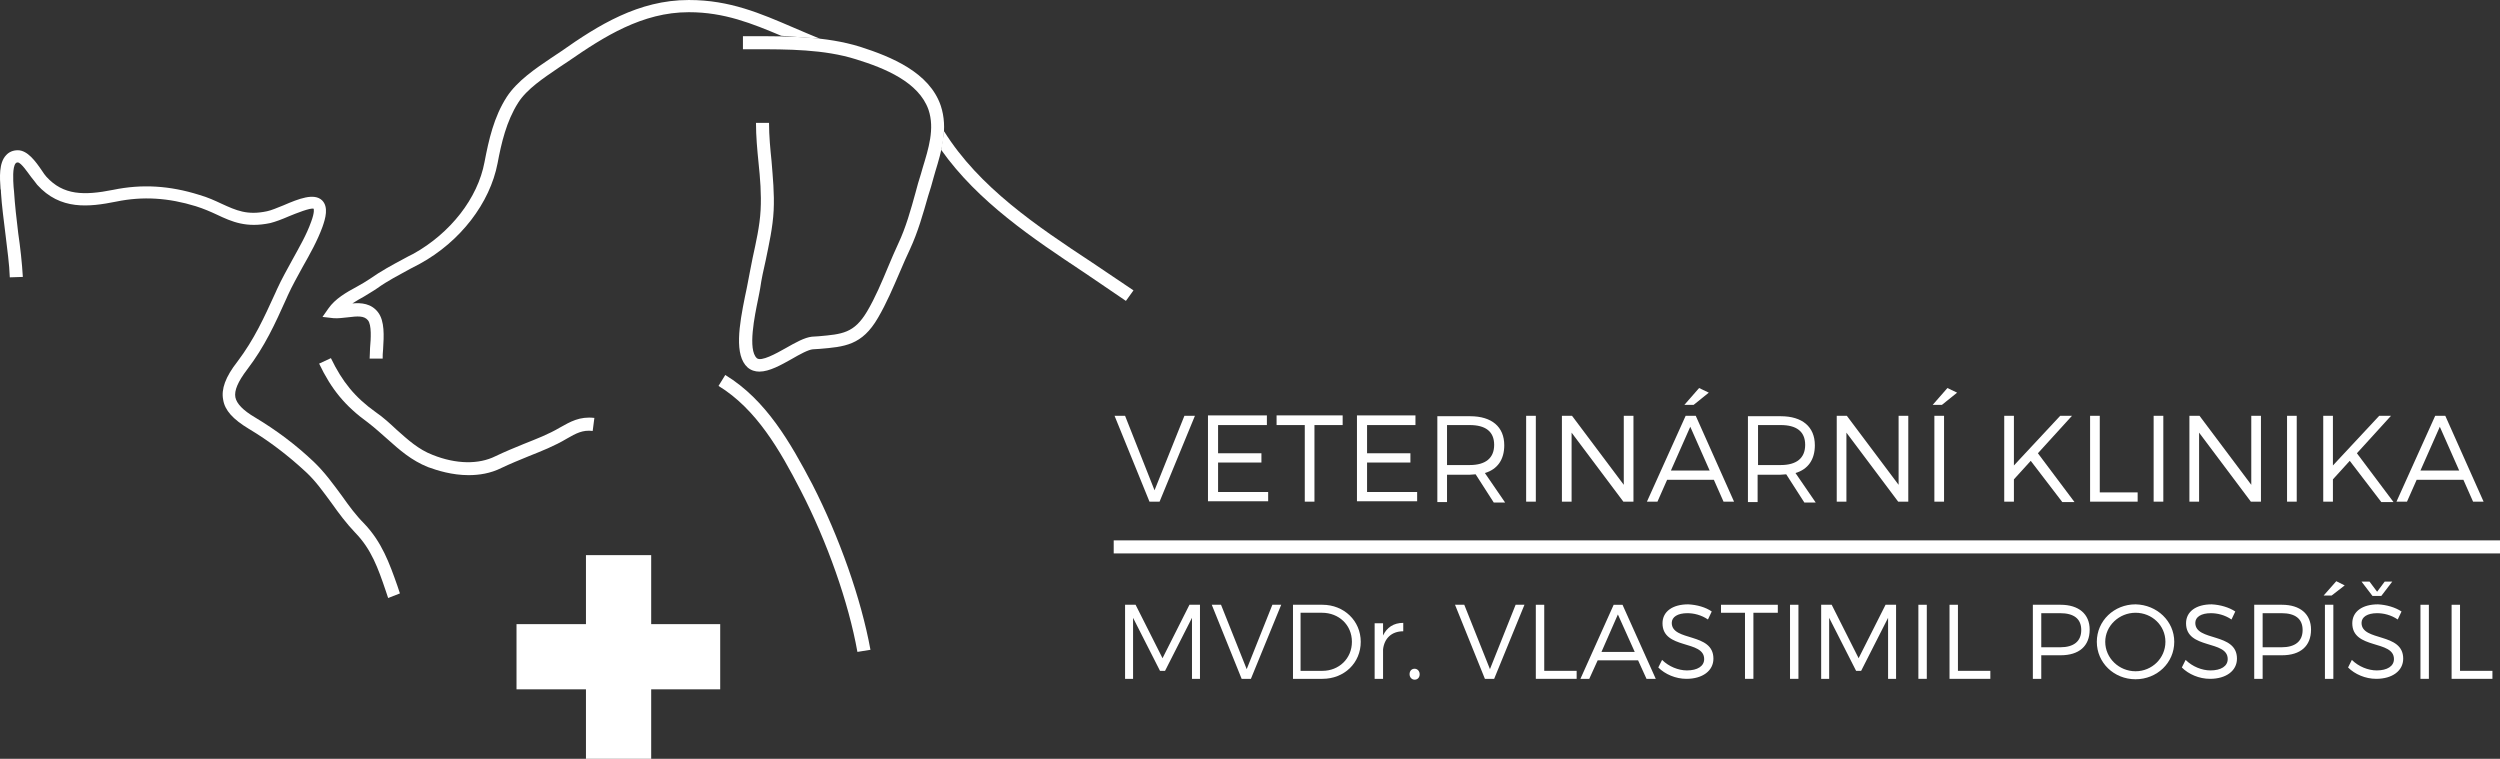 <?xml version="1.0" encoding="UTF-8"?>
<svg id="Vrstva_2" data-name="Vrstva 2" xmlns="http://www.w3.org/2000/svg" viewBox="0 0 594.03 180.3">
  <rect x="0" y="0" width="594.03" height="180.3" fill="#333333" stroke="none"/>
  <defs>
    <style>
      .cls-1 {
        fill: #fff;
        stroke-width: 0px;
      }
    </style>
  </defs>
  <g id="Layer_1" data-name="Layer 1">
    <path class="cls-1" d="M185.63,8.5c-6.9-2.9-13.5-5.6-21.9-5.6h-.1c-11,0-20.1,5.8-28.5,11.6-.8.5-1.6,1.1-2.4,1.6-3.5,2.4-7.5,5-9.6,8.3-2.8,4.4-4,9.6-4.9,14.4-1.8,9.4-8.8,18.6-18.5,23.9-.8.4-1.5.8-2.3,1.2-2.7,1.5-5.3,2.8-7.8,4.6-1,.7-2.1,1.3-3.2,2-.9.5-1.8,1-2.7,1.6,2.1-.2,4.5,0,6.1,2.1s1.4,5.6,1.2,8.8c-.1.8-.1,1.6-.1,2.2h-3.1c0-.7.1-1.5.1-2.5.2-2.2.4-5.5-.5-6.6s-2.4-1-4.8-.7c-1.1.1-2.3.3-3.4.2l-2.6-.3,1.4-2c1.6-2.3,4.2-3.8,6.8-5.2,1.1-.6,2.1-1.2,3-1.8,2.7-1.9,5.3-3.3,8.1-4.8.7-.4,1.5-.8,2.3-1.2,8.8-4.9,15.3-13.2,16.9-21.8,1-5.2,2.2-10.7,5.3-15.5,2.5-3.8,6.8-6.7,10.5-9.2.8-.5,1.6-1.1,2.4-1.6,8.8-6.2,18.4-12.2,30.3-12.2h.1c9.7,0,17,3.2,24.7,6.5,2.1.9,4.2,1.8,6.4,2.7"/>
    <path class="cls-1" d="M111.33,112.9c-3.9,0-7.4-1.1-9.6-1.9-4-1.6-6.8-4.1-9.6-6.6-1.5-1.3-3-2.7-4.7-4-5.4-3.9-8.7-7.9-11.6-14l2.8-1.3c2.7,5.6,5.7,9.3,10.6,12.8,1.9,1.3,3.5,2.8,5,4.2,2.7,2.4,5.2,4.7,8.6,6,5.5,2.2,10.9,2.3,14.9.3,2.3-1.1,4.5-2,6.7-2.9,3-1.2,5.9-2.3,8.6-3.9,2.5-1.4,4.7-2.7,8.2-2.3l-.4,3.1c-2.4-.3-4,.6-6.1,1.8-3,1.8-6.1,3-9.1,4.2-2.2.9-4.4,1.8-6.5,2.8-2.6,1.3-5.3,1.7-7.8,1.7Z"/>
    <path class="cls-1" d="M180.43,88.3c-1,0-2-.3-2.8-1-3.2-2.9-2-10-.6-16.9.2-1,.4-1.8.5-2.4.4-2.3.9-4.5,1.3-6.7.8-3.7,1.7-7.6,1.9-11.4.2-3.8-.1-7.5-.5-11.3-.3-3-.6-6.2-.6-9.4h3.1c0,3.1.3,6.2.6,9.1.3,3.8.7,7.7.5,11.7-.2,4-1.1,8-1.9,11.9-.5,2.2-1,4.4-1.3,6.6-.1.7-.3,1.5-.5,2.6-.8,3.9-2.5,12-.3,14,1,.9,4.6-1.1,6.9-2.4,2.3-1.3,4.4-2.5,6.2-2.7l1.6-.1c5.6-.5,8.4-.7,11.5-5.9,1.9-3.2,3.5-7,5-10.6.8-1.9,1.6-3.8,2.4-5.5,1.8-3.8,3-8.1,4.1-12.1.4-1.5.8-3,1.3-4.5l.4-1.4c1.4-4.6,2.9-9.3,1.4-13.8-2.3-6.6-10.4-9.9-17.2-12-7.6-2.4-16.2-2.4-24.6-2.4h-2.3v-3.1h2.3c8.6,0,17.4,0,25.5,2.5,7.5,2.4,16.5,6.1,19.2,14,1.8,5.4.2,10.8-1.3,15.7l-.4,1.4c-.4,1.5-.8,2.9-1.3,4.4-1.2,4.2-2.4,8.5-4.3,12.6-.8,1.7-1.6,3.5-2.4,5.4-1.6,3.7-3.2,7.5-5.2,10.9-3.8,6.6-8,6.9-13.9,7.4l-1.6.1c-1.1.1-3.1,1.2-5,2.3-2.5,1.4-5.3,3-7.7,3Z"/>
    <path class="cls-1" d="M224.33,31.2c8.3,13.3,22,22.5,35.2,31.2,3.2,2.2,6.6,4.4,9.8,6.6l-1.8,2.5c-3.2-2.2-6.5-4.4-9.7-6.6-12.5-8.3-25.4-16.9-34.2-29.3"/>
    <path class="cls-1" d="M203.73,154.9c-2.1-11.8-7.2-26.2-13.5-38.4-4.9-9.5-10.5-19.3-19.5-24.8l1.6-2.6c9.7,5.9,15.5,16.1,20.7,26,6.4,12.5,11.6,27.2,13.8,39.3l-3.1.5Z"/>
    <path class="cls-1" d="M92.23,142.1l-.6-1.8c-1.8-5.3-3.4-9.8-7.2-13.7-2.1-2.2-3.9-4.6-5.6-7-2-2.7-3.8-5.3-6.2-7.5-4.2-3.9-8.8-7.4-13.5-10.2-3.8-2.3-5.7-4.4-6.1-6.9-.5-2.5.5-5.4,3.4-9.1,4-5.3,6.3-10.4,9-16.3l.4-.9c1.1-2.4,2.4-4.7,3.6-6.9,1.7-3.1,3.4-6,4.5-9.1.9-2.4.6-3.1.6-3.1-.7-.3-4.2,1.1-5.9,1.8-1.6.7-3.2,1.3-4.4,1.6-5.7,1.2-9.1-.3-12.7-2-1.5-.7-3.1-1.4-5-2-6.5-2-12.6-2.4-18.9-1.1-6.5,1.3-13.3,2.1-18.8-4-.4-.5-.8-1.1-1.4-1.8-.7-.9-2.4-3.5-3.2-3.5h0c-.3,0-.4.1-.5.2-.8.9-.6,4.1-.5,5.6,0,.4.1.7.1,1,.2,3.2.6,6.7,1,10,.5,3.4.9,7,1.1,10.4l-3.1.1c-.1-3.1-.6-6.6-1-10-.4-3.4-.9-6.9-1.1-10.2,0-.3,0-.6-.1-.9-.2-2.6-.4-6.1,1.3-7.9.7-.8,1.7-1.2,2.8-1.2h0c2.3,0,4.2,2.6,5.7,4.8.4.6.8,1.2,1.1,1.5,4,4.4,8.9,4.5,15.9,3.1,6.8-1.4,13.4-1,20.4,1.2,2.1.6,3.8,1.4,5.3,2.1,3.5,1.6,6.1,2.8,10.8,1.8,1-.2,2.4-.8,3.9-1.4,3.7-1.6,7.3-3,9.2-1.2,1.6,1.6.8,4.3.1,6.3-1.2,3.3-3,6.5-4.7,9.5-1.2,2.2-2.5,4.5-3.5,6.7l-.4.9c-2.7,6-5.1,11.3-9.3,16.8-2.2,2.9-3.1,5-2.8,6.6.3,1.5,1.8,3.1,4.7,4.8,5,3,9.7,6.5,14,10.6,2.6,2.5,4.6,5.3,6.6,8,1.7,2.4,3.3,4.6,5.3,6.6,4.2,4.4,6,9.4,7.9,14.8l.6,1.8-2.8,1.1Z"/>
    <rect class="cls-1" x="264.63" y="128.4" width="329.4" height="3.1"/>
    <g>
      <path class="cls-1" d="M273.13,119.2l-8.3-20.4h2.5l7,17.7,7.1-17.7h2.5l-8.4,20.4h-2.4Z"/>
      <path class="cls-1" d="M289.43,101v6.7h10.3v2.2h-10.3v7h11.9v2.2h-14.3v-20.4h14v2.3s-11.6,0-11.6,0Z"/>
      <path class="cls-1" d="M312.33,101v18.2h-2.3v-18.2h-6.7v-2.3h15.7v2.3h-6.7Z"/>
      <path class="cls-1" d="M324.83,101v6.7h10.3v2.2h-10.3v7h11.9v2.2h-14.3v-20.4h13.9v2.3s-11.5,0-11.5,0Z"/>
      <path class="cls-1" d="M350.63,112.7c-.4,0-.9.1-1.4.1h-5.4v6.5h-2.3v-20.4h7.8c5.1,0,8.1,2.5,8.1,6.9,0,3.4-1.6,5.7-4.6,6.6l4.8,7h-2.7l-4.3-6.7ZM349.23,110.5c3.7,0,5.8-1.6,5.8-4.8s-2.1-4.7-5.8-4.7h-5.4v9.5h5.4Z"/>
      <path class="cls-1" d="M362.63,119.2v-20.4h2.3v20.4h-2.3Z"/>
      <path class="cls-1" d="M385.73,119.2l-12.3-16.4v16.4h-2.3v-20.4h2.4l12.3,16.4v-16.4h2.3v20.4h-2.4Z"/>
      <path class="cls-1" d="M396.13,114l-2.3,5.2h-2.5l9.2-20.4h2.4l9.1,20.4h-2.5l-2.3-5.2h-11.1ZM401.63,101.4l-4.6,10.4h9.2l-4.6-10.4ZM400.23,96.2l3.5-4,2.3,1.1-3.6,2.9h-2.2Z"/>
      <path class="cls-1" d="M424.43,112.7c-.4,0-.9.1-1.4.1h-5.4v6.5h-2.3v-20.4h7.8c5.1,0,8.1,2.5,8.1,6.9,0,3.4-1.6,5.7-4.6,6.6l4.8,7h-2.7l-4.3-6.7ZM423.13,110.5c3.7,0,5.8-1.6,5.8-4.8s-2.1-4.7-5.8-4.7h-5.4v9.5h5.4Z"/>
      <path class="cls-1" d="M451.03,119.2l-12.3-16.4v16.4h-2.3v-20.4h2.4l12.3,16.4v-16.4h2.3v20.4h-2.4Z"/>
      <path class="cls-1" d="M461.43,96.2h-2.2l3.5-4,2.3,1.1-3.6,2.9ZM459.63,119.2v-20.4h2.3v20.4h-2.3Z"/>
      <path class="cls-1" d="M482.53,109.5l-4,4.4v5.3h-2.3v-20.4h2.3v11.8l11-11.8h2.8l-8.1,8.9,8.7,11.6h-2.9l-7.5-9.8Z"/>
      <path class="cls-1" d="M507.93,117v2.2h-11.3v-20.4h2.3v18.2h9Z"/>
      <path class="cls-1" d="M511.73,119.2v-20.4h2.3v20.4h-2.3Z"/>
      <path class="cls-1" d="M534.83,119.2l-12.3-16.4v16.4h-2.3v-20.4h2.4l12.3,16.4v-16.4h2.3v20.4h-2.4Z"/>
      <path class="cls-1" d="M543.43,119.2v-20.4h2.3v20.4h-2.3Z"/>
      <path class="cls-1" d="M558.33,109.5l-4,4.4v5.3h-2.3v-20.4h2.3v11.8l11-11.8h2.8l-8.1,8.9,8.7,11.6h-2.9l-7.5-9.8Z"/>
      <path class="cls-1" d="M574.23,114l-2.3,5.2h-2.5l9.2-20.4h2.4l9.1,20.4h-2.5l-2.3-5.2h-11.1ZM579.73,101.4l-4.6,10.4h9.2l-4.6-10.4Z"/>
    </g>
    <g>
      <path class="cls-1" d="M283.23,161.3v-14.5l-6.4,12.6h-1.2l-6.4-12.6v14.5h-1.9v-17.6h2.5l6.4,12.7,6.4-12.7h2.5v17.6h-1.9Z"/>
      <path class="cls-1" d="M295.03,161.3l-7.1-17.6h2.2l6.1,15.3,6.1-15.3h2.1l-7.2,17.6h-2.2Z"/>
      <path class="cls-1" d="M314.23,143.7c5.1,0,9.1,3.8,9.1,8.8s-3.9,8.8-9.1,8.8h-7v-17.6h7ZM309.13,159.4h5.1c3.9,0,7-2.9,7-6.9s-3.1-6.9-7.1-6.9h-5.1v13.8h.1Z"/>
      <path class="cls-1" d="M328.63,151c.9-1.9,2.5-3,4.8-3v2c-2.8,0-4.5,1.7-4.8,4.3v7h-2v-13.2h2v2.9Z"/>
      <path class="cls-1" d="M337.33,160.2c0,.8-.5,1.3-1.2,1.3s-1.2-.6-1.2-1.3c0-.8.5-1.3,1.2-1.3.7,0,1.2.6,1.2,1.3Z"/>
      <path class="cls-1" d="M352.83,161.3l-7.1-17.6h2.2l6.1,15.3,6.1-15.3h2.1l-7.2,17.6h-2.2Z"/>
      <path class="cls-1" d="M374.63,159.4v1.9h-9.7v-17.6h2v15.7h7.7Z"/>
      <path class="cls-1" d="M379.63,156.9l-2,4.4h-2.1l7.9-17.6h2.1l7.9,17.6h-2.2l-2-4.4h-9.6ZM384.43,146l-3.9,8.9h7.9l-4-8.9Z"/>
      <path class="cls-1" d="M406.73,145.3l-.9,1.9c-1.6-1.1-3.4-1.5-4.9-1.5-2.3,0-3.7.9-3.7,2.3,0,4.5,9.9,2.2,9.9,8.5,0,2.9-2.6,4.8-6.4,4.8-2.6,0-5.1-1.1-6.7-2.7l.9-1.8c1.6,1.6,3.9,2.5,5.9,2.5,2.5,0,4.1-1,4.1-2.7,0-4.6-9.9-2.2-9.9-8.5,0-2.8,2.4-4.5,6.1-4.5,2.1.1,4.2.7,5.6,1.7Z"/>
      <path class="cls-1" d="M416.63,145.7v15.6h-2v-15.7h-5.7v-1.9h13.5v1.9h-5.8v.1Z"/>
      <path class="cls-1" d="M425.33,161.3v-17.6h2v17.6h-2Z"/>
      <path class="cls-1" d="M448.63,161.3v-14.5l-6.4,12.6h-1.2l-6.4-12.6v14.5h-1.9v-17.6h2.5l6.4,12.7,6.4-12.7h2.5v17.6h-1.9Z"/>
      <path class="cls-1" d="M455.83,161.3v-17.6h2v17.6h-2Z"/>
      <path class="cls-1" d="M472.93,159.4v1.9h-9.7v-17.6h2v15.7h7.7Z"/>
      <path class="cls-1" d="M489.63,143.7c4.3,0,6.9,2.2,6.9,5.9,0,3.9-2.5,6.1-6.9,6.1h-4.6v5.6h-2v-17.6h6.6ZM485.03,153.8h4.5c3.2,0,5-1.4,5-4.1s-1.8-4-5-4h-4.5v8.1Z"/>
      <path class="cls-1" d="M516.63,152.5c0,5-4.1,8.9-9.2,8.9s-9.2-3.9-9.2-8.9,4.1-8.9,9.2-8.9c5.1.1,9.2,4,9.2,8.9ZM500.23,152.5c0,3.9,3.3,7,7.2,7s7.1-3.1,7.1-7-3.2-6.9-7.1-6.9-7.2,3.1-7.2,6.9Z"/>
      <path class="cls-1" d="M531.13,145.3l-.9,1.9c-1.6-1.1-3.4-1.5-4.9-1.5-2.3,0-3.7.9-3.7,2.3,0,4.5,9.9,2.2,9.9,8.5,0,2.9-2.6,4.8-6.4,4.8-2.6,0-5.1-1.1-6.7-2.7l.9-1.8c1.6,1.6,3.9,2.5,5.9,2.5,2.5,0,4.1-1,4.1-2.7,0-4.6-9.9-2.2-9.9-8.5,0-2.8,2.4-4.5,6.1-4.5,2,.1,4.1.7,5.6,1.7Z"/>
      <path class="cls-1" d="M542.23,143.7c4.3,0,6.9,2.2,6.9,5.9,0,3.9-2.5,6.1-6.9,6.1h-4.6v5.6h-2v-17.6h6.6ZM537.63,153.8h4.5c3.2,0,5-1.4,5-4.1s-1.8-4-5-4h-4.5v8.1Z"/>
      <path class="cls-1" d="M554.03,141.5h-1.9l3-3.4,2,1-3.1,2.4ZM552.43,161.3v-17.6h2v17.6h-2Z"/>
      <path class="cls-1" d="M570.63,145.3l-.9,1.9c-1.6-1.1-3.4-1.5-4.9-1.5-2.3,0-3.7.9-3.7,2.3,0,4.5,9.9,2.2,9.9,8.5,0,2.9-2.6,4.8-6.4,4.8-2.6,0-5.1-1.1-6.7-2.7l.9-1.8c1.6,1.6,3.9,2.5,5.9,2.5,2.5,0,4.1-1,4.1-2.7,0-4.6-9.9-2.2-9.9-8.5,0-2.8,2.4-4.5,6.1-4.5,2,.1,4.1.7,5.6,1.7ZM563.03,138.2l1.8,2.4,1.8-2.4h1.8l-2.6,3.4h-2.1l-2.6-3.4h1.9Z"/>
      <path class="cls-1" d="M575.13,161.3v-17.6h2v17.6h-2Z"/>
      <path class="cls-1" d="M592.23,159.4v1.9h-9.7v-17.6h2v15.7h7.7Z"/>
    </g>
    <polygon class="cls-1" points="154.73 163.8 154.73 180.3 139.23 180.3 139.23 163.8 122.73 163.8 122.73 148.3 139.23 148.3 139.23 131.9 154.73 131.9 154.73 148.3 171.13 148.3 171.13 163.8 154.73 163.8"/>
  </g>
</svg>